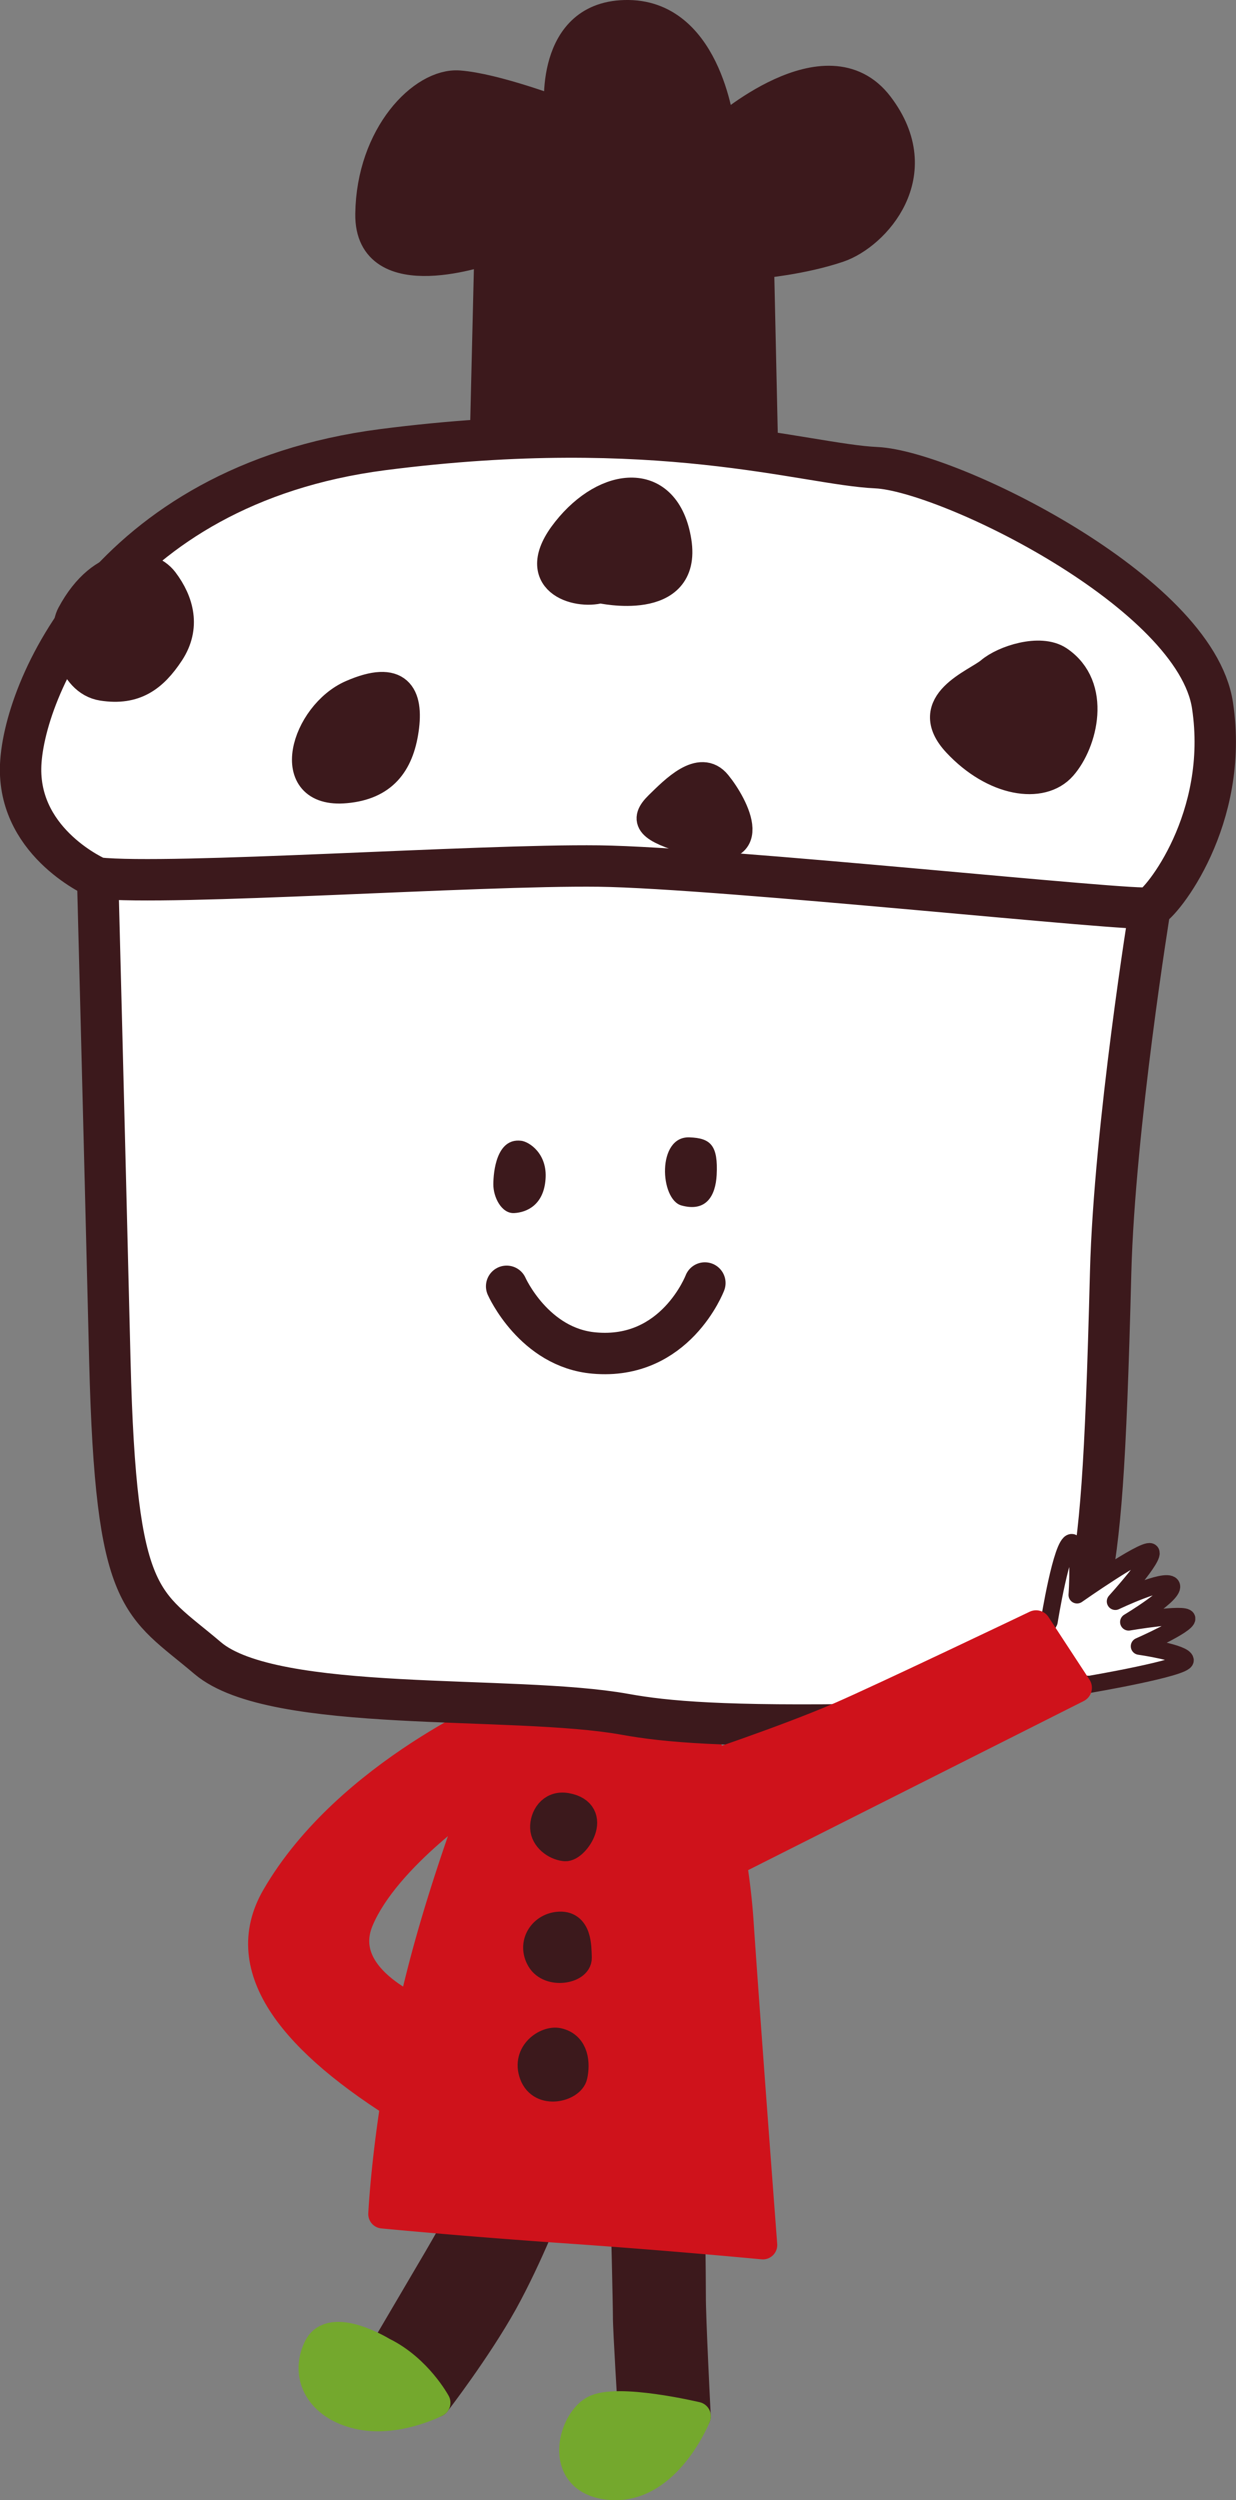 <svg id="_レイヤー_2" xmlns="http://www.w3.org/2000/svg" viewBox="0 0 123.64 249.92"><rect x="0" y="0" width="123.64" height="249.92" fill="#808080" stroke="none"/><defs><style>.cls-1,.cls-3,.cls-7{stroke-linecap:round;stroke-linejoin:round}.cls-1{fill:#fff}.cls-1,.cls-7{stroke:#3c191c}.cls-1{stroke-width:4.14px}.cls-3,.cls-7{stroke-width:2.88px}.cls-3{fill:#cf121b;stroke:#cf121b}.cls-7{fill:#3c191c}</style></defs><g id="moji_etc"><path class="cls-7" d="m48.44 43.75.45-18.78s-12.02 4.32-11.91-3.58c.1-7.9 5.3-13.18 8.93-12.91 3.62.27 9.99 2.69 9.99 2.69s-1.14-9.83 6.97-9.73c8.11.11 9.24 11.66 9.24 11.66s10.58-9.47 15.83-2.57-.38 13.02-4.03 14.26c-3.65 1.24-7.92 1.61-7.92 1.61l.4 18.15-27.95-.79Zm.14 173.6s-3.27 5.86-4.78 8.44c-1.52 2.58-5.47 9.3-5.47 9.3l5.28 5.09s4.1-5.31 6.74-10.05c2.62-4.74 4.72-10.28 4.72-10.28l-6.49-2.49Zm13.95 3.92s.22 8.98.22 10.28c-.01 1.29.51 9.65.51 9.65l6.4.33s-.51-9.94-.49-12.08c0-2.14-.09-8.71-.09-8.71l-6.56.53Z"/><path d="M38.33 235.09s-5.22-3.23-6.55-.38c-1.35 2.85.24 5.78 4.01 6.66 3.79.9 7.83-1.19 7.83-1.19s-1.83-3.38-5.28-5.09Zm21.09 5.81c-2.29 1.27-3.76 7.24 1.8 7.57 5.56.31 8.45-6.94 8.45-6.94s-7.97-1.9-10.25-.63Z" style="stroke-width:2.88px;fill:#74a82d;stroke:#74a82d;stroke-linecap:round;stroke-linejoin:round"/><path class="cls-3" d="M51.6 169.84s-5.96 13.8-9.39 27.13c-3.43 13.32-3.93 24.35-3.93 24.35s8.25.8 18.94 1.53a811.4 811.4 0 0 1 19.09 1.56s-1.65-21.73-2.37-32.36c-.72-10.63-4.52-21.87-4.52-21.87l-17.82-.35Z"/><path class="cls-7" d="M56.65 180.66c-1.53-.27-2.22 1.07-2.18 2.05.04.98 1.05 1.79 2.04 1.9.98.12 3.4-3.36.14-3.95Zm-.83 11.88c-1.57.16-2.61 1.78-1.72 3.29.9 1.53 3.7 1 3.66-.13-.04-1.12.02-3.38-1.94-3.16Zm-.01 11.61c-1.11-.24-3.2 1.1-2.42 3.19.77 2.09 3.7 1.28 3.94.14.25-1.13.18-2.96-1.52-3.33Z"/><path class="cls-3" d="M50.87 170.56s-16.05 6.6-23.27 19.05c-4.23 7.28 1.93 14.57 13.07 21.42l1.91-9.7s-9.18-3.33-6.64-9.39c2.69-6.43 12.05-12.62 12.05-12.62"/><path class="cls-1" d="M62.5 171.36c-11.16-2.01-35.11 0-41.73-5.62-6.62-5.63-9.17-5.2-9.78-29.69-.6-24.49-1.22-48.28-1.22-48.28s23.37-3.86 50.39-3.5c27.02.35 36 2.07 43.61 3.1 7.61 1.03 11.27 3.38 11.27 3.38s-3.56 21.88-3.94 36.44c-.51 19.9-1 25.9-2.24 32.35-1.24 6.45-6.43 12.57-21.43 12.83-15.02.26-20.79-.26-24.93-1.01Z"/><path class="cls-1" d="M9.77 87.77S1.96 84.43 2.06 76.8c.1-7.61 8.68-28.28 36.21-31.85 27.53-3.55 42.23 1.48 49.39 1.8 7.16.33 31.93 12.42 33.63 23.77 1.71 11.33-5.1 19.79-6.26 20.23-1.16.46-42.9-4.02-55.13-4.18-12.24-.15-42.75 1.98-50.14 1.2Z"/><path class="cls-7" d="M7.12 61.42c-.98 1.81-.09 6.69 3.13 7.19 3.23.5 5.09-.86 6.75-3.38 1.65-2.52.98-5.07-.6-7.16-1.6-2.1-6.2-2.4-9.28 3.35ZM34.6 78.85c3.69-.34 5.35-2.47 5.85-5.92.5-3.46-.61-5.56-5.27-3.53-4.64 2.01-7.06 10.07-.58 9.45Zm25.44-19.99c-2.32.66-7.38-.78-3.38-5.81 3.98-5.03 10-5.64 11.07 1.07 1.06 6.71-7.68 4.74-7.68 4.74Zm8.89 25.11c-3.93-1.19-4.59-1.93-3.03-3.46 1.55-1.51 4.15-4.21 5.83-2.13 1.69 2.06 4.85 7.92-2.8 5.59ZM105.9 66c-1.85-1.23-5.47-.07-6.86 1.12-1.38 1.17-7.04 3.14-3.33 7.12s8.48 4.73 10.56 2.36c2.08-2.36 3.53-7.98-.37-10.6Z"/><path d="M68.96 113.69c2.16.07 2.88.84 2.73 3.76-.11 2.09-1.05 3.73-3.52 3.05-2.17-.59-2.48-6.92.79-6.81Zm-16.83.34c.83.1 2.65 1.31 2.44 3.86-.19 2.56-1.87 3.3-3.13 3.37-1.28.07-2.1-1.61-2.09-2.87 0-1.26.32-4.65 2.77-4.36Z" style="fill:#3c191c"/><path d="M50.68 128.58s2.73 6.15 8.76 6.67c8.13.73 11.07-7 11.07-7" style="fill:none;stroke-width:4.14px;stroke:#3c191c;stroke-linecap:round;stroke-linejoin:round"/><path d="M109.05 168.36s9.53-1.63 9.51-2.4c-.03-.75-4.59-1.4-4.59-1.4s4.85-2.13 4.75-2.78c-.11-.61-5.82.36-5.82.36s4.82-2.88 4.26-3.68c-.58-.77-5.59 1.62-5.59 1.62s4.22-4.66 3.5-4.97c-.71-.32-7.33 4.32-7.33 4.32s.39-5.29-.55-5.24c-.98.05-2.24 7.91-2.24 7.91l-1.97 3.81 1.28 2.4 4.79.05Z" style="stroke-width:1.71px;stroke:#3c191c;fill:#fff;stroke-linecap:round;stroke-linejoin:round"/><path d="m73.24 186.08 34.5-17.37-4.1-6.26s-15.23 7.27-19.46 9.11c-5.66 2.46-14.8 5.47-14.8 5.47" style="stroke-width:2.97px;fill:#cf121b;stroke:#cf121b;stroke-linecap:round;stroke-linejoin:round"/></g></svg>